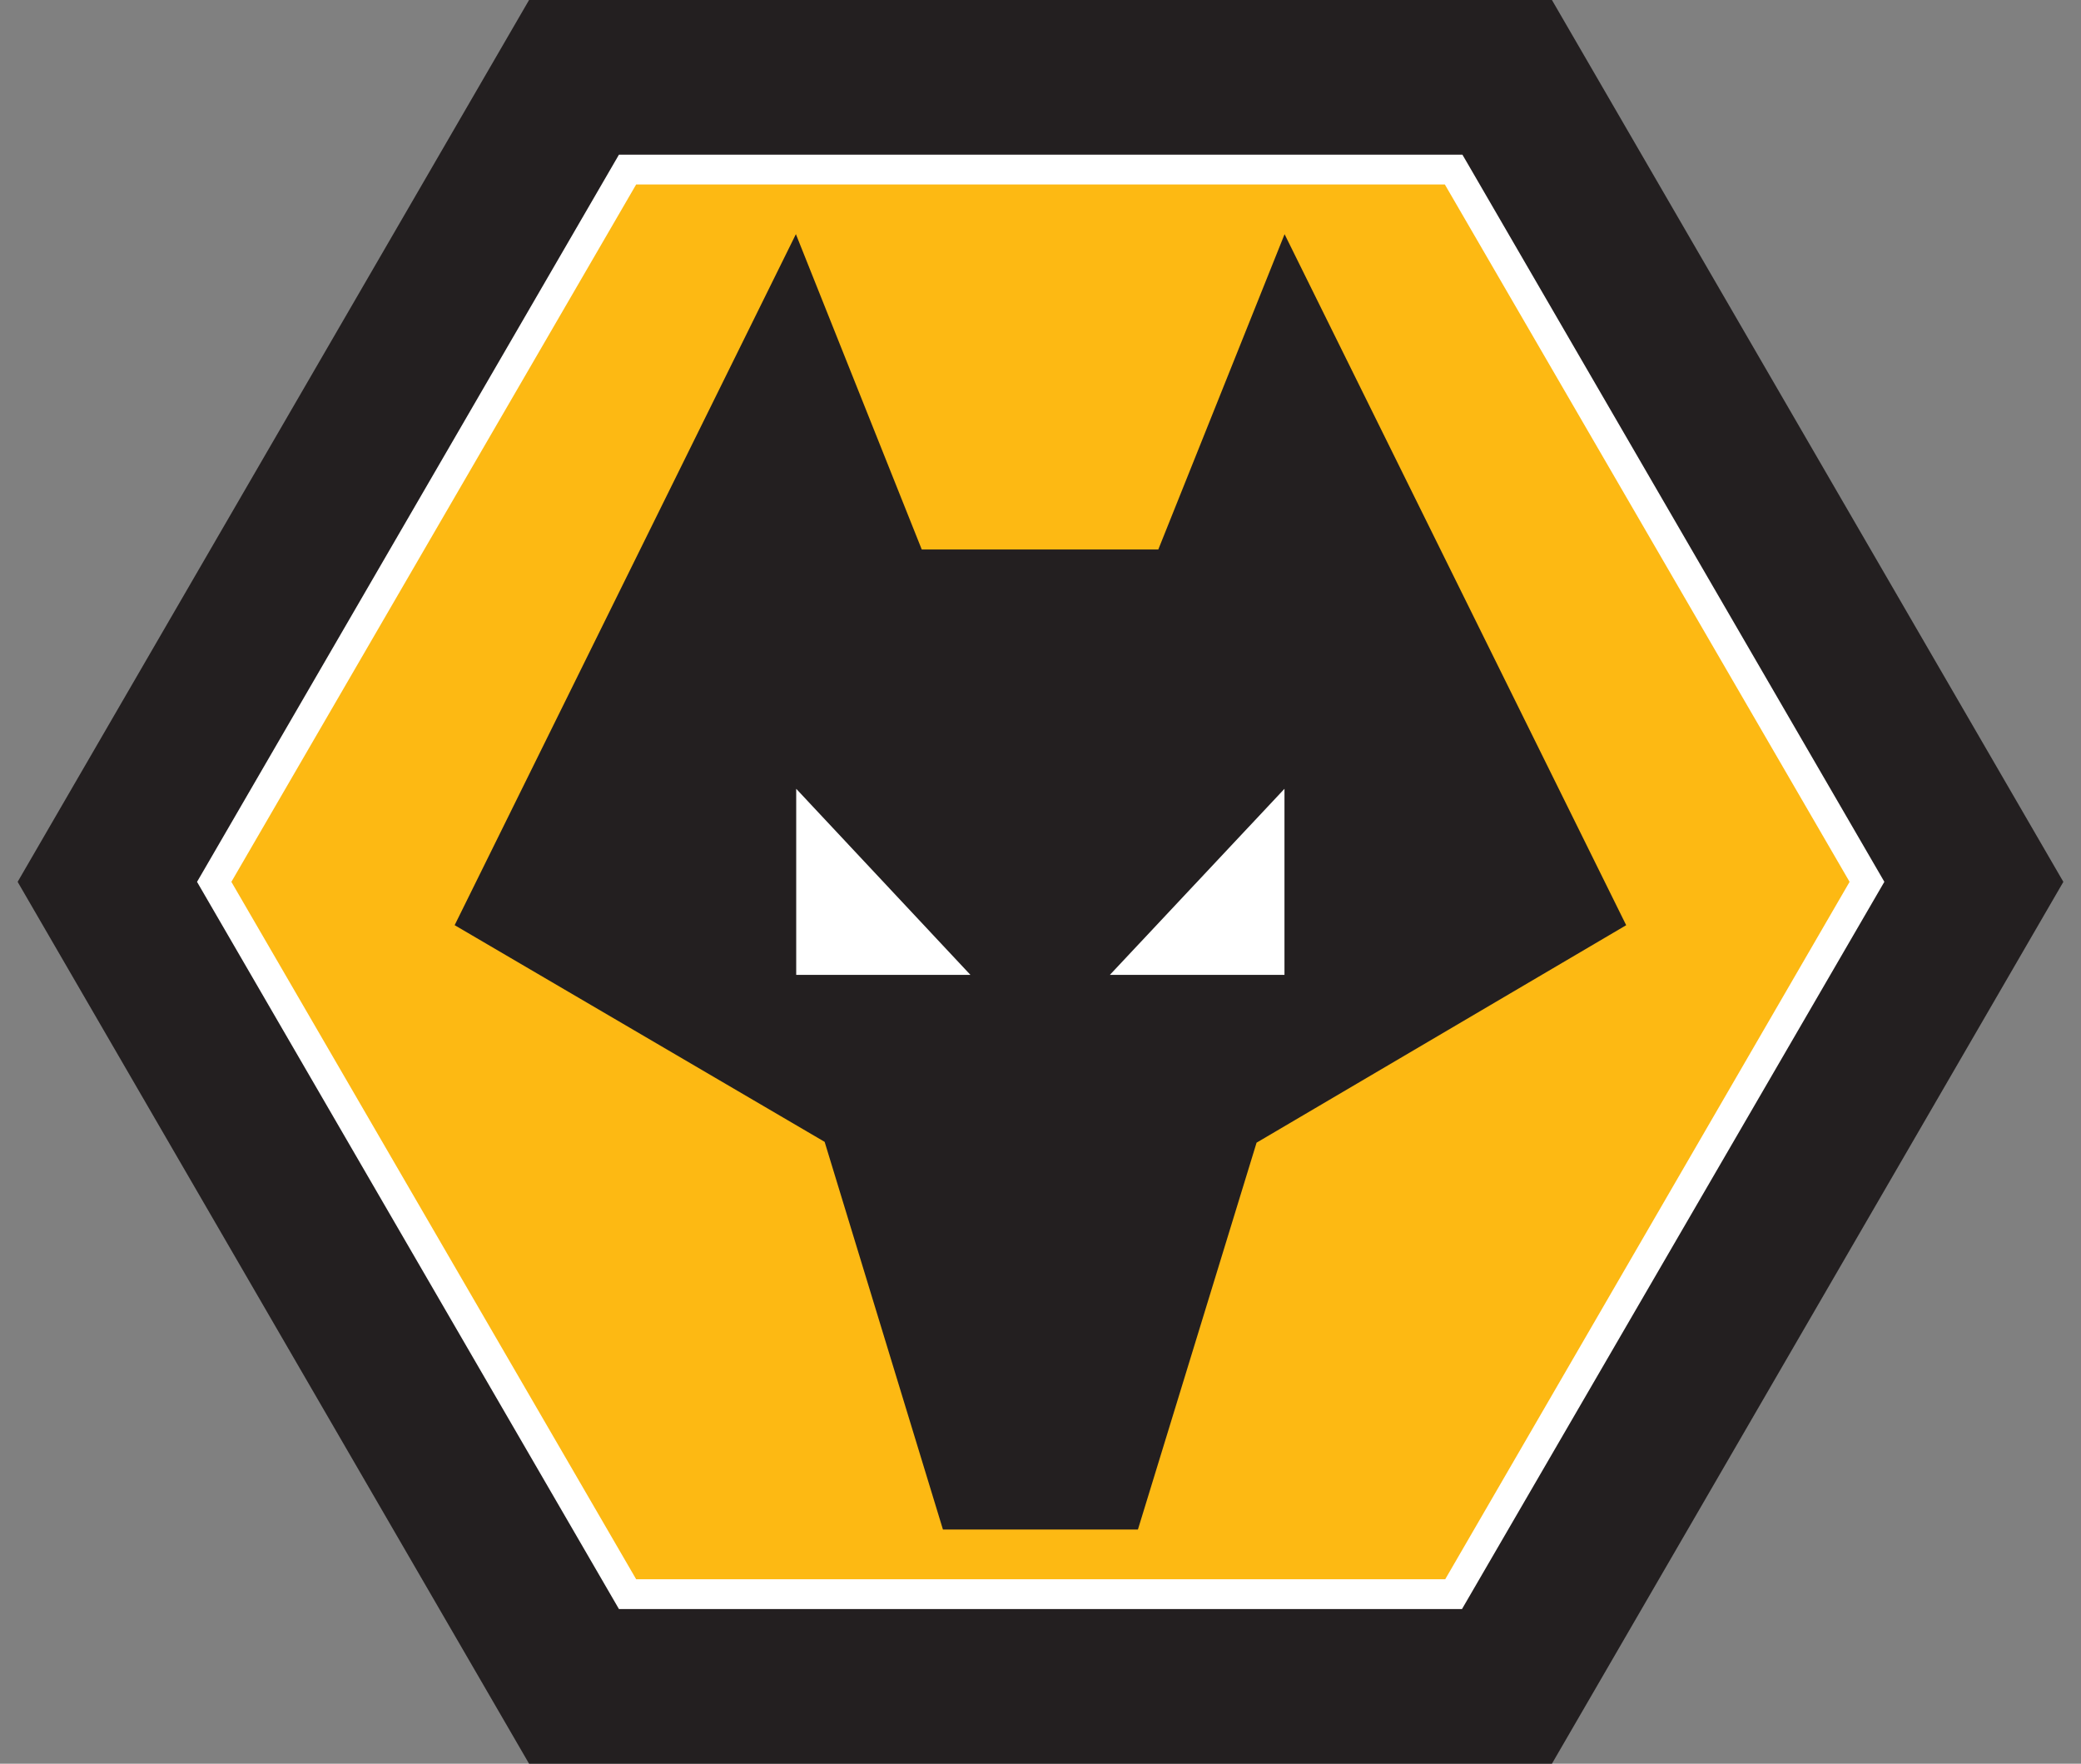 <svg xmlns="http://www.w3.org/2000/svg" width="59" height="50" fill="none"><rect width="100%" height="100%" fill="#808080" stroke="none"/><path fill="#231F20" d="M15 50 .5 25 15 0h29l14.5 25L44 50H15Z"/><path fill="#FDB913" d="M17.788 45.187 6.074 25 17.788 4.813h23.426L52.927 25 41.214 45.187H17.788Z"/><path fill="#fff" d="M18.035 44.77h22.94L52.439 25 40.964 5.23H18.036L6.56 25l11.476 19.77Zm23.416.845H17.548L5.586 25l.125-.214L17.548 4.385h23.914l.125.214 11.838 20.4L41.45 45.616Z"/><path fill="#231F20" d="M26.133 15.577h6.707l3.58-8.938 9.685 19.59-10.479 6.165-3.364 10.967h-5.528l-3.354-10.99-10.49-6.143 9.675-19.59 3.568 8.939Z"/><path fill="#fff" d="m27.513 27.637-4.939-5.275v5.275h4.94Zm8.904-5.275v5.275h-4.95l4.95-5.275Z"/></svg>